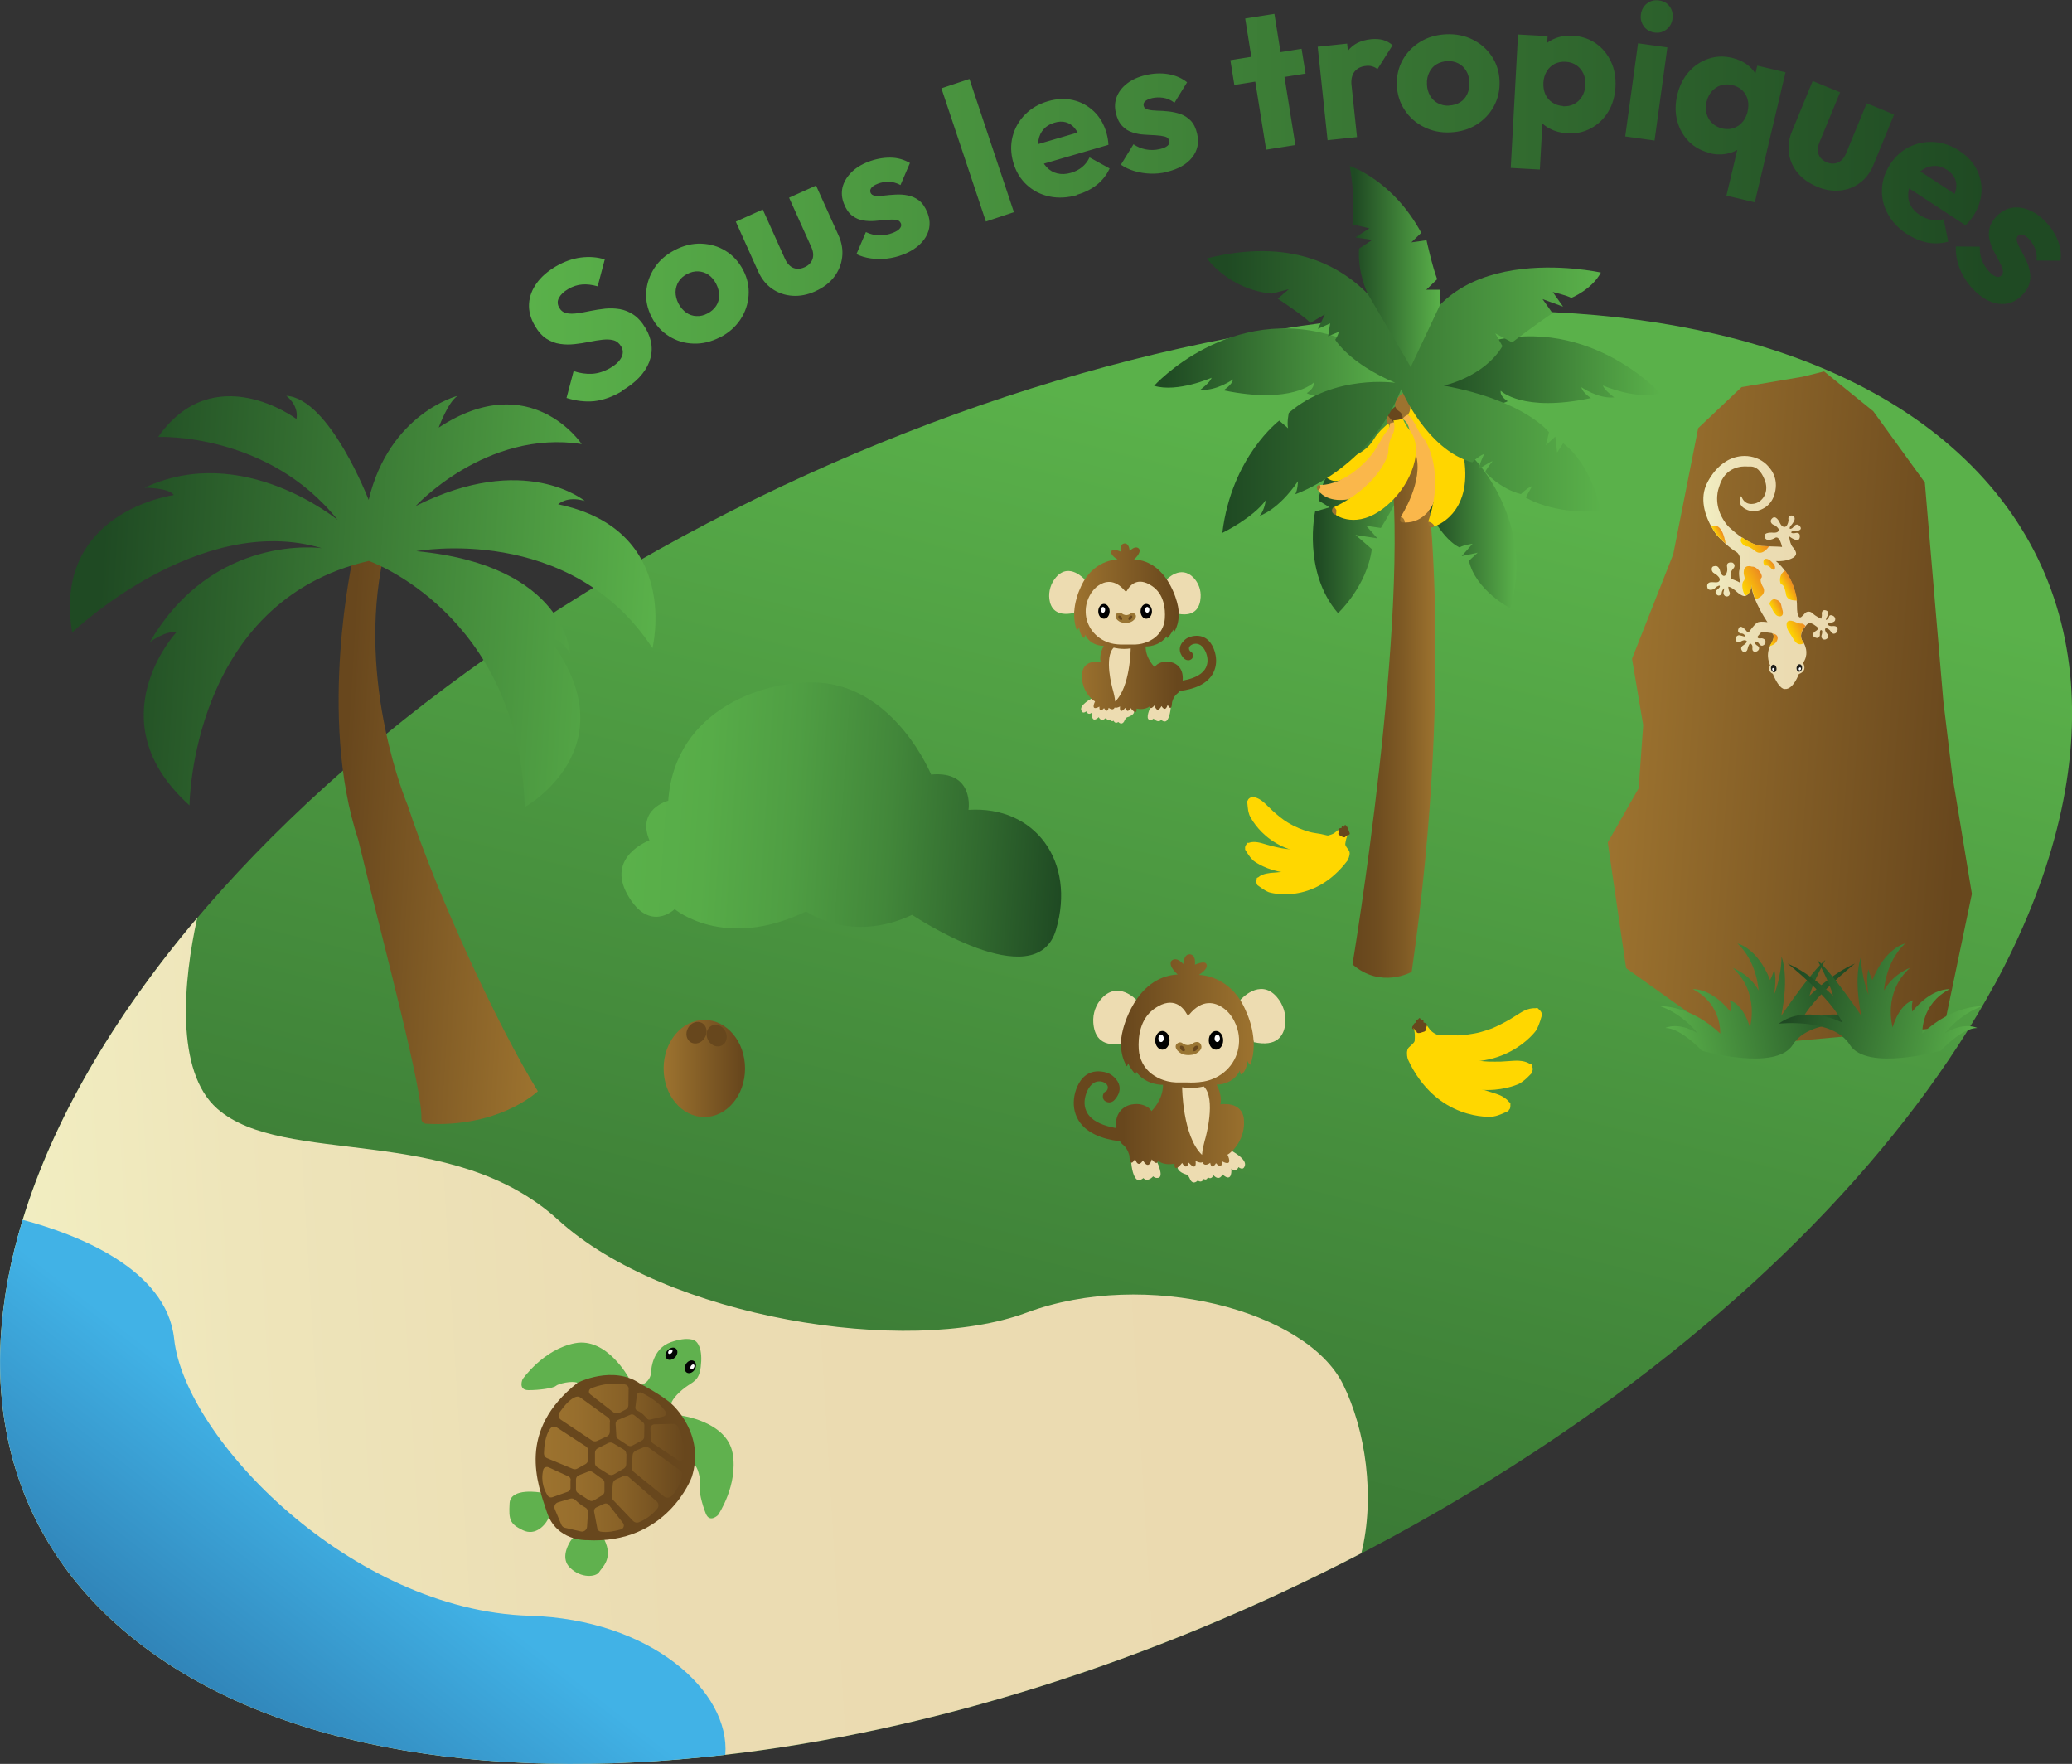 <?xml version="1.0" encoding="UTF-8"?>
<svg xmlns="http://www.w3.org/2000/svg" xmlns:xlink="http://www.w3.org/1999/xlink" viewBox="0 0 192.89 164.18">
  <rect x="0" y="0" width="192.89" height="164.18" fill="#333333" stroke="none"/>
  <defs>
    <style>
      .cls-1 {
        fill: url(#Dégradé_sans_nom_18-5);
      }

      .cls-1, .cls-2, .cls-3, .cls-4, .cls-5, .cls-6, .cls-7, .cls-8, .cls-9, .cls-10, .cls-11, .cls-12, .cls-13, .cls-14, .cls-15, .cls-16, .cls-17, .cls-18, .cls-19, .cls-20, .cls-21, .cls-22, .cls-23, .cls-24, .cls-25, .cls-26, .cls-27, .cls-28, .cls-29, .cls-30, .cls-31, .cls-32, .cls-33, .cls-34, .cls-35, .cls-36, .cls-37, .cls-38, .cls-39, .cls-40, .cls-41, .cls-42, .cls-43, .cls-44 {
        stroke-width: 0px;
      }

      .cls-2 {
        fill: url(#Dégradé_sans_nom_8-10);
      }

      .cls-3 {
        fill: url(#Dégradé_sans_nom_8-3);
      }

      .cls-4 {
        fill: #60b14e;
      }

      .cls-5 {
        fill: url(#Dégradé_sans_nom_8-5);
      }

      .cls-6 {
        fill: #010101;
      }

      .cls-7 {
        fill: url(#Dégradé_sans_nom_10-4);
      }

      .cls-8 {
        fill: gold;
      }

      .cls-9 {
        fill: url(#Dégradé_sans_nom_10-5);
      }

      .cls-10 {
        fill: url(#Dégradé_sans_nom_18-2);
      }

      .cls-11 {
        fill: url(#Dégradé_sans_nom_8);
      }

      .cls-12 {
        fill: url(#Dégradé_sans_nom_10-2);
      }

      .cls-13 {
        fill: url(#Dégradé_sans_nom_20);
      }

      .cls-14 {
        fill: url(#Dégradé_sans_nom_18-3);
      }

      .cls-15 {
        fill: none;
      }

      .cls-16 {
        fill: #fab74b;
      }

      .cls-17 {
        fill: url(#Dégradé_sans_nom_62);
      }

      .cls-45 {
        clip-path: url(#clippath-1);
      }

      .cls-18 {
        fill: url(#Dégradé_sans_nom_18-4);
      }

      .cls-19 {
        fill: url(#Dégradé_sans_nom_8-11);
      }

      .cls-20 {
        fill: #030404;
      }

      .cls-21 {
        fill: #fff;
      }

      .cls-22 {
        fill: url(#Dégradé_sans_nom_8-8);
      }

      .cls-23 {
        fill: url(#Dégradé_sans_nom_18-8);
      }

      .cls-24 {
        fill: url(#Dégradé_sans_nom_18);
      }

      .cls-25 {
        fill: url(#Dégradé_sans_nom_8-2);
      }

      .cls-26 {
        fill: url(#Dégradé_sans_nom_2);
      }

      .cls-27 {
        fill: url(#Dégradé_sans_nom_57);
      }

      .cls-46 {
        clip-path: url(#clippath);
      }

      .cls-28 {
        fill: url(#Dégradé_sans_nom_16);
      }

      .cls-29 {
        fill: url(#Dégradé_sans_nom_57-2);
      }

      .cls-30 {
        fill: #9d732f;
      }

      .cls-31 {
        fill: url(#Dégradé_sans_nom_10);
      }

      .cls-32 {
        fill: url(#Dégradé_sans_nom_10-3);
      }

      .cls-33 {
        fill: #eddcb1;
      }

      .cls-34 {
        fill: url(#Dégradé_sans_nom_18-7);
      }

      .cls-35 {
        fill: #1d1d1b;
      }

      .cls-36 {
        fill: url(#Dégradé_sans_nom_18-6);
      }

      .cls-37 {
        fill: url(#Dégradé_sans_nom_8-6);
      }

      .cls-38 {
        fill: url(#Dégradé_sans_nom_8-9);
      }

      .cls-39 {
        fill: #67471d;
      }

      .cls-40 {
        fill: #68471d;
      }

      .cls-41 {
        fill: #997533;
      }

      .cls-42 {
        fill: url(#Dégradé_sans_nom_8-4);
      }

      .cls-43 {
        fill: #ffd600;
      }

      .cls-44 {
        fill: url(#Dégradé_sans_nom_8-7);
      }
    </style>
    <linearGradient id="Dégradé_sans_nom_8" data-name="Dégradé sans nom 8" x1="110.8" y1="39.17" x2="64.01" y2="226.3" gradientUnits="userSpaceOnUse">
      <stop offset="0" stop-color="#5ab14a"/>
      <stop offset=".95" stop-color="#1f4a23"/>
    </linearGradient>
    <linearGradient id="Dégradé_sans_nom_8-2" data-name="Dégradé sans nom 8" x1="49.26" y1="18.68" x2="191.89" y2="18.68" xlink:href="#Dégradé_sans_nom_8"/>
    <linearGradient id="Dégradé_sans_nom_10" data-name="Dégradé sans nom 10" x1="150.58" y1="66.12" x2="184.73" y2="66.12" gradientTransform="translate(5.06 -11.61) rotate(4.03)" gradientUnits="userSpaceOnUse">
      <stop offset="0" stop-color="#9d732f"/>
      <stop offset=".95" stop-color="#68471d"/>
    </linearGradient>
    <linearGradient id="Dégradé_sans_nom_8-3" data-name="Dégradé sans nom 8" x1="161.06" y1="99.24" x2="179.6" y2="99.24" gradientTransform="translate(-22.94 30.1) rotate(-11.63)" xlink:href="#Dégradé_sans_nom_8"/>
    <linearGradient id="Dégradé_sans_nom_8-4" data-name="Dégradé sans nom 8" x1="169.97" y1="101.07" x2="188.51" y2="101.07" gradientTransform="translate(371.15 30.1) rotate(-168.37) scale(1 -1)" xlink:href="#Dégradé_sans_nom_8"/>
    <linearGradient id="Dégradé_sans_nom_10-2" data-name="Dégradé sans nom 10" x1="-121.31" y1="73.66" x2="-100.46" y2="73.66" gradientTransform="translate(-65.11 -2.17) rotate(-176.5) scale(1 -1)" xlink:href="#Dégradé_sans_nom_10"/>
    <linearGradient id="Dégradé_sans_nom_8-5" data-name="Dégradé sans nom 8" x1="-129.58" y1="52.15" x2="-75.05" y2="52.15" gradientTransform="translate(-65.11 -2.17) rotate(-176.5) scale(1 -1)" xlink:href="#Dégradé_sans_nom_8"/>
    <linearGradient id="Dégradé_sans_nom_10-3" data-name="Dégradé sans nom 10" x1="61.78" y1="99.45" x2="69.36" y2="99.45" gradientTransform="matrix(1,0,0,1,0,0)" xlink:href="#Dégradé_sans_nom_10"/>
    <clipPath id="clippath">
      <rect class="cls-15" x="115.91" y="74.13" width="9.74" height="9.1"/>
    </clipPath>
    <clipPath id="clippath-1">
      <rect class="cls-15" x="131.44" y="92.23" width="11.02" height="11.79" transform="translate(12.23 211.39) rotate(-77.86)"/>
    </clipPath>
    <linearGradient id="Dégradé_sans_nom_8-6" data-name="Dégradé sans nom 8" x1="-26.87" y1="73" x2="-17.12" y2="73" gradientTransform="translate(104.9 -26.3) rotate(179.85) scale(1 -1)" xlink:href="#Dégradé_sans_nom_8"/>
    <linearGradient id="Dégradé_sans_nom_2" data-name="Dégradé sans nom 2" x1="-28.51" y1="92.68" x2="-20.71" y2="92.68" gradientTransform="translate(104.9 -26.3) rotate(179.85) scale(1 -1)" gradientUnits="userSpaceOnUse">
      <stop offset="0" stop-color="#9d732f"/>
      <stop offset=".37" stop-color="#805b25"/>
      <stop offset=".71" stop-color="#6e4c1f"/>
      <stop offset=".95" stop-color="#68471d"/>
    </linearGradient>
    <linearGradient id="Dégradé_sans_nom_8-7" data-name="Dégradé sans nom 8" x1="-36.06" y1="76.03" x2="-27.66" y2="76.03" gradientTransform="translate(104.9 -26.3) rotate(179.85) scale(1 -1)" xlink:href="#Dégradé_sans_nom_8"/>
    <linearGradient id="Dégradé_sans_nom_8-8" data-name="Dégradé sans nom 8" x1="-24.82" y1="60.04" x2="-2.37" y2="60.04" gradientTransform="translate(104.9 -26.3) rotate(179.85) scale(1 -1)" xlink:href="#Dégradé_sans_nom_8"/>
    <linearGradient id="Dégradé_sans_nom_8-9" data-name="Dégradé sans nom 8" x1="-49.49" y1="60.83" x2="-27.04" y2="60.83" gradientTransform="translate(104.9 -26.3) rotate(179.85) scale(1 -1)" xlink:href="#Dégradé_sans_nom_8"/>
    <linearGradient id="Dégradé_sans_nom_8-10" data-name="Dégradé sans nom 8" x1="-44" y1="62.81" x2="-7.33" y2="62.81" gradientTransform="translate(104.9 -26.3) rotate(179.85) scale(1 -1)" xlink:href="#Dégradé_sans_nom_8"/>
    <linearGradient id="Dégradé_sans_nom_8-11" data-name="Dégradé sans nom 8" x1="-29.02" y1="51.16" x2="-20.65" y2="51.16" gradientTransform="translate(104.9 -26.3) rotate(179.85) scale(1 -1)" xlink:href="#Dégradé_sans_nom_8"/>
    <linearGradient id="Dégradé_sans_nom_10-4" data-name="Dégradé sans nom 10" x1="99.99" y1="58.43" x2="110.11" y2="58.43" gradientTransform="matrix(1,0,0,1,0,0)" xlink:href="#Dégradé_sans_nom_10"/>
    <linearGradient id="Dégradé_sans_nom_10-5" data-name="Dégradé sans nom 10" x1="-54.49" y1="98.77" x2="-41.67" y2="98.77" gradientTransform="translate(62.24) rotate(-180) scale(1 -1)" xlink:href="#Dégradé_sans_nom_10"/>
    <linearGradient id="Dégradé_sans_nom_57" data-name="Dégradé sans nom 57" x1="158.57" y1="53.28" x2="171.08" y2="53.28" gradientUnits="userSpaceOnUse">
      <stop offset="0" stop-color="#f2efc2"/>
      <stop offset=".18" stop-color="#eee5ba"/>
      <stop offset=".49" stop-color="#ebdcb2"/>
      <stop offset=".95" stop-color="#ebdab0"/>
    </linearGradient>
    <linearGradient id="Dégradé_sans_nom_18" data-name="Dégradé sans nom 18" x1="149.43" y1="-28.21" x2="151.06" y2="-28.21" gradientTransform="translate(287.35 -36.04) rotate(152.32)" gradientUnits="userSpaceOnUse">
      <stop offset="0" stop-color="#ec8a21"/>
      <stop offset="1" stop-color="gold"/>
    </linearGradient>
    <linearGradient id="Dégradé_sans_nom_18-2" data-name="Dégradé sans nom 18" x1="152.19" y1="-27.77" x2="153.24" y2="-27.77" xlink:href="#Dégradé_sans_nom_18"/>
    <linearGradient id="Dégradé_sans_nom_18-3" data-name="Dégradé sans nom 18" x1="148.65" y1="-24.15" x2="149.7" y2="-24.15" xlink:href="#Dégradé_sans_nom_18"/>
    <linearGradient id="Dégradé_sans_nom_18-4" data-name="Dégradé sans nom 18" x1="150.84" y1="-22.22" x2="153.1" y2="-22.22" xlink:href="#Dégradé_sans_nom_18"/>
    <linearGradient id="Dégradé_sans_nom_18-5" data-name="Dégradé sans nom 18" x1="152.22" y1="-16.85" x2="152.89" y2="-16.85" xlink:href="#Dégradé_sans_nom_18"/>
    <linearGradient id="Dégradé_sans_nom_18-6" data-name="Dégradé sans nom 18" x1="148.98" y1="-19.12" x2="151.1" y2="-19.12" xlink:href="#Dégradé_sans_nom_18"/>
    <linearGradient id="Dégradé_sans_nom_18-7" data-name="Dégradé sans nom 18" x1="150.5" y1="-25.37" x2="151.47" y2="-25.37" xlink:href="#Dégradé_sans_nom_18"/>
    <linearGradient id="Dégradé_sans_nom_18-8" data-name="Dégradé sans nom 18" x1="149.37" y1="-21.46" x2="150.19" y2="-21.46" xlink:href="#Dégradé_sans_nom_18"/>
    <linearGradient id="Dégradé_sans_nom_57-2" data-name="Dégradé sans nom 57" x1="-.05" y1="127.11" x2="126.16" y2="119.39" xlink:href="#Dégradé_sans_nom_57"/>
    <linearGradient id="Dégradé_sans_nom_20" data-name="Dégradé sans nom 20" x1="50.49" y1="135.7" x2="63.73" y2="135.7" gradientUnits="userSpaceOnUse">
      <stop offset="0" stop-color="#9d732f"/>
      <stop offset=".25" stop-color="#976e2d"/>
      <stop offset=".57" stop-color="#886127"/>
      <stop offset=".92" stop-color="#6e4c1f"/>
      <stop offset="1" stop-color="#68471d"/>
    </linearGradient>
    <linearGradient id="Dégradé_sans_nom_62" data-name="Dégradé sans nom 62" x1="59.89" y1="99.67" x2="100.87" y2="99.67" gradientTransform="translate(5.3 -29.02) rotate(3.87)" gradientUnits="userSpaceOnUse">
      <stop offset="0" stop-color="#5ab14a"/>
      <stop offset=".18" stop-color="#57ac48"/>
      <stop offset=".38" stop-color="#4f9e43"/>
      <stop offset=".6" stop-color="#42873a"/>
      <stop offset=".82" stop-color="#30682e"/>
      <stop offset="1" stop-color="#1f4a23"/>
    </linearGradient>
    <linearGradient id="Dégradé_sans_nom_16" data-name="Dégradé sans nom 16" x1="33.27" y1="140.43" x2="-1.9" y2="185.81" gradientUnits="userSpaceOnUse">
      <stop offset="0" stop-color="#41b2e6"/>
      <stop offset=".95" stop-color="#184276"/>
    </linearGradient>
  </defs>
  <g id="Calque_1" data-name="Calque 1">
    <path class="cls-11" d="m185.66,91.67c-8.09,14.86-22.64,30.19-42.7,43.39-46.67,30.69-105.31,38.35-130.99,17.1-25.68-21.25-8.66-63.38,37.97-94.1.08-.04.15-.12.23-.15,46.63-30.57,105.12-38.16,130.76-16.94,14.63,12.13,15.4,31.03,4.74,50.71Z"/>
    <path class="cls-25" d="m57.89,36.42c-.9.53-1.76.83-2.58.92-.82.08-1.68-.02-2.57-.3l.66-2.5c.59.2,1.16.28,1.72.25s1.12-.21,1.69-.54c.52-.3.86-.63,1.04-.98.18-.35.17-.7-.03-1.03-.18-.3-.41-.49-.71-.57-.3-.08-.64-.09-1.02-.05-.38.04-.8.11-1.24.2-.44.09-.89.16-1.35.21-.46.05-.91.05-1.36-.02-.45-.06-.87-.23-1.27-.48-.4-.26-.77-.67-1.09-1.23-.39-.67-.57-1.35-.53-2.03s.28-1.31.71-1.91,1.02-1.11,1.78-1.56c.77-.45,1.55-.73,2.34-.83s1.54-.04,2.22.18l-.66,2.5c-.53-.15-1.01-.21-1.45-.17-.43.03-.86.17-1.29.42s-.71.53-.87.83-.14.61.03.91c.16.28.39.45.68.51s.62.06,1,.01c.38-.05.79-.13,1.23-.22.44-.09.89-.16,1.35-.21.46-.05.92-.03,1.37.04.45.08.89.25,1.3.53.41.28.79.7,1.12,1.27.61,1.05.72,2.08.33,3.12-.4,1.03-1.25,1.93-2.57,2.7Zm9.12-5.02c-.8.41-1.62.61-2.44.58-.83-.02-1.59-.25-2.28-.68-.69-.43-1.24-1.02-1.63-1.79s-.56-1.55-.5-2.35c.06-.8.32-1.54.77-2.23s1.09-1.24,1.9-1.66c.81-.42,1.63-.62,2.45-.59s1.58.24,2.27.67c.69.42,1.23,1.02,1.63,1.78s.57,1.56.51,2.37-.31,1.56-.77,2.25-1.09,1.24-1.9,1.66Zm-1.15-2.22c.35-.18.62-.42.81-.71s.28-.62.28-.97c0-.36-.1-.72-.28-1.08-.19-.36-.42-.64-.71-.84-.29-.2-.6-.3-.95-.32-.34-.02-.69.06-1.04.24-.34.18-.61.41-.79.7s-.28.62-.29.97c0,.35.08.71.27,1.08.18.35.42.63.71.84s.62.32.96.33c.35.02.69-.06,1.03-.24Zm10.05-2.07c-.73.33-1.45.47-2.15.42-.7-.05-1.33-.27-1.88-.65-.56-.39-.99-.93-1.3-1.62l-2.08-4.63,2.51-1.13,2.07,4.6c.12.27.28.49.46.64.18.16.39.25.62.27.24.03.48-.02.75-.14.37-.17.61-.42.73-.75.11-.33.08-.71-.11-1.12l-2.07-4.6,2.51-1.13,2.08,4.61c.32.7.43,1.39.35,2.06-.08.67-.33,1.29-.75,1.84-.42.55-1,.99-1.73,1.32Zm8.14-3.41c-.48.19-.98.31-1.49.37-.51.06-1.01.05-1.5-.02-.49-.07-.93-.2-1.33-.4l.88-2.05c.38.19.79.29,1.22.3.43.02.87-.06,1.3-.23.3-.12.52-.25.64-.41.13-.15.16-.31.1-.46-.08-.2-.24-.32-.47-.34-.24-.03-.52-.03-.86,0s-.69.07-1.06.1-.75.02-1.12-.04c-.37-.06-.72-.21-1.03-.45-.32-.24-.57-.61-.76-1.1-.21-.52-.25-1.03-.14-1.52.12-.49.38-.94.78-1.36.4-.42.93-.76,1.59-1.02.69-.27,1.38-.4,2.06-.4.68,0,1.3.18,1.85.5l-.88,2.05c-.38-.2-.75-.3-1.11-.3-.37,0-.7.06-1,.18-.29.11-.49.24-.6.38-.11.14-.14.29-.08.45.07.17.21.26.44.29.23.03.51.02.84-.02.33-.04.69-.07,1.07-.09s.76,0,1.13.08c.38.07.72.23,1.04.47.31.24.57.62.78,1.14.31.79.26,1.54-.15,2.25-.41.7-1.13,1.26-2.14,1.66Zm7.73-3.08l-4.14-12.4,2.61-.87,4.14,12.4-2.61.87Zm8.52-2.47c-.91.26-1.77.31-2.59.14-.82-.17-1.52-.53-2.12-1.08-.6-.55-1.02-1.25-1.26-2.09-.24-.84-.26-1.65-.06-2.43.21-.78.59-1.46,1.16-2.03.57-.58,1.28-.99,2.13-1.24.83-.24,1.61-.27,2.35-.1.74.17,1.38.53,1.93,1.05.55.53.94,1.2,1.17,2.02.04.15.08.31.11.48.03.17.06.37.07.61l-7.24,2.11-.53-1.82,6.12-1.79-.92,1.09c-.15-.48-.34-.86-.57-1.14-.23-.28-.51-.46-.82-.55-.32-.09-.68-.08-1.07.04-.42.12-.75.32-1,.6s-.41.61-.48,1.01c-.07.39-.03.84.11,1.33.14.5.36.89.64,1.19.28.3.61.5,1,.59s.8.08,1.25-.05c.42-.12.77-.3,1.06-.54.29-.24.52-.54.69-.9l1.87,1.03c-.28.6-.67,1.11-1.19,1.52s-1.13.72-1.83.92Zm8.31-2.14c-.5.12-1.01.17-1.53.15s-1.01-.1-1.48-.24-.89-.34-1.25-.59l1.17-1.9c.35.24.74.4,1.16.48.42.08.87.07,1.32-.04.32-.07.55-.18.7-.31.15-.13.2-.28.16-.44-.05-.21-.19-.35-.42-.41s-.51-.1-.85-.12-.69-.03-1.07-.06c-.38-.02-.74-.09-1.1-.21-.36-.11-.68-.31-.95-.6-.28-.29-.47-.69-.59-1.2-.13-.55-.1-1.06.09-1.53.19-.47.51-.88.97-1.23s1.03-.61,1.72-.77c.72-.17,1.42-.2,2.09-.09.67.11,1.26.36,1.76.76l-1.17,1.9c-.34-.25-.69-.41-1.06-.46-.36-.05-.7-.04-1.02.03-.3.07-.52.17-.65.29s-.18.27-.14.43c.04.18.17.29.4.35.22.06.5.09.84.1.33,0,.69.03,1.07.07.38.04.75.12,1.11.24.36.13.68.33.96.62.28.29.48.7.6,1.24.19.83.03,1.56-.48,2.2s-1.3,1.08-2.36,1.33Zm6.3-8.1l-.37-2.31,6.63-1.06.37,2.31-6.63,1.06Zm2.96,6.02l-1.95-12.21,2.72-.43,1.95,12.21-2.72.43Zm5.72-.88l-.92-8.7,2.74-.29.92,8.7-2.74.29Zm2.23-5.07l-1.24-.77c.12-1.04.42-1.87.9-2.48.48-.62,1.19-.98,2.15-1.08.42-.04.79-.02,1.12.07s.63.26.89.49l-1.41,2.23c-.13-.12-.29-.2-.48-.26s-.39-.07-.62-.04c-.45.05-.8.23-1.04.54-.24.31-.33.74-.27,1.3Zm9.18,4.34c-.9.04-1.72-.13-2.46-.51-.74-.37-1.34-.9-1.78-1.58-.45-.68-.69-1.45-.72-2.31-.03-.86.15-1.64.54-2.34.39-.7.94-1.26,1.64-1.69s1.51-.66,2.42-.7,1.73.13,2.47.5c.74.37,1.33.89,1.77,1.56.45.67.69,1.44.72,2.3.03.86-.15,1.65-.54,2.36-.39.71-.94,1.28-1.64,1.71-.7.43-1.51.66-2.42.7Zm-.1-2.5c.4-.02.74-.12,1.03-.3s.51-.44.66-.76c.15-.32.22-.69.2-1.1-.02-.41-.11-.76-.29-1.06s-.42-.53-.72-.69c-.3-.16-.65-.24-1.04-.22-.38.02-.72.12-1.02.3s-.52.44-.67.76c-.16.32-.23.68-.21,1.09.01.4.11.75.29,1.06.18.31.42.55.73.71s.65.24,1.04.22Zm5.74,5.81l.68-12.42,2.75.15-.12,2.25-.57,2.1.3,2.14-.33,5.93-2.71-.15Zm5.23-3.23c-.59-.03-1.12-.18-1.6-.43-.48-.25-.86-.59-1.15-1.01-.29-.42-.44-.89-.46-1.4l.2-3.68c.08-.51.28-.97.62-1.37.33-.4.75-.71,1.26-.92s1.05-.3,1.64-.27c.83.05,1.55.28,2.17.71s1.09,1,1.42,1.7c.33.7.47,1.49.42,2.37-.05.87-.27,1.64-.68,2.31-.4.66-.94,1.17-1.6,1.53-.66.36-1.41.52-2.23.47Zm-.37-2.51c.4.02.75-.05,1.05-.21.3-.16.55-.4.73-.7.18-.3.29-.65.31-1.05.02-.41-.04-.77-.19-1.09-.15-.32-.37-.58-.65-.77s-.62-.3-1-.32c-.38-.02-.73.05-1.03.2-.3.16-.55.39-.73.69s-.29.66-.31,1.06c-.02.4.04.75.18,1.07.14.32.36.58.65.77.29.2.62.3.99.33Zm5.8,2.81l1.19-8.67,2.73.38-1.19,8.67-2.73-.38Zm2.73-9.67c-.43-.06-.76-.25-1-.58-.24-.33-.33-.7-.27-1.12.06-.43.25-.77.57-1.01.32-.25.69-.34,1.12-.28.43.06.76.25.99.57.23.32.32.7.26,1.13-.06.42-.24.75-.56,1-.31.25-.68.35-1.11.29Zm5.15,11.21c-.78-.19-1.43-.54-1.96-1.07-.52-.53-.88-1.17-1.08-1.92-.2-.75-.2-1.55,0-2.4.2-.85.56-1.57,1.07-2.15.51-.58,1.12-.99,1.83-1.23.7-.24,1.45-.27,2.23-.08.57.14,1.06.37,1.47.7.41.33.71.73.91,1.19.2.46.26.95.17,1.46l-.87,3.68c-.15.49-.42.9-.8,1.23s-.83.54-1.35.65c-.52.11-1.07.1-1.64-.04Zm1.12-2.29c.57.14,1.08.05,1.52-.24.44-.3.73-.74.87-1.32.09-.4.1-.77.01-1.11s-.25-.63-.5-.87c-.25-.24-.56-.4-.93-.49-.37-.09-.72-.08-1.05.02-.33.1-.61.28-.85.55s-.41.59-.5.99c-.09.39-.09.75,0,1.09s.26.64.51.88c.25.24.56.41.92.5Zm.42,6.26l1.37-5.78.89-1.97.09-2.16.52-2.19,2.63.62-2.86,12.1-2.63-.62Zm8.43-.84c-.74-.31-1.34-.73-1.79-1.27-.45-.54-.72-1.15-.82-1.82-.1-.67,0-1.36.28-2.05l1.93-4.69,2.55,1.05-1.92,4.66c-.11.28-.17.54-.15.77.01.24.09.45.23.64.14.19.35.34.61.45.38.15.73.16,1.05.01s.57-.43.74-.85l1.92-4.66,2.55,1.05-1.92,4.68c-.29.71-.71,1.27-1.25,1.67-.54.41-1.16.65-1.85.72s-1.41-.04-2.15-.35Zm8.39,4.43c-.79-.52-1.39-1.15-1.79-1.88s-.59-1.5-.55-2.32c.03-.81.29-1.58.77-2.32.48-.73,1.08-1.27,1.81-1.62.72-.35,1.49-.49,2.3-.44.81.06,1.58.33,2.33.82.72.48,1.26,1.05,1.6,1.72.35.67.5,1.39.45,2.15-.05.76-.3,1.49-.77,2.21-.09.13-.18.26-.29.4-.11.14-.25.29-.42.45l-6.31-4.13,1.04-1.58,5.33,3.49h-1.43c.27-.42.43-.81.49-1.17.06-.35.02-.68-.12-.98-.14-.3-.38-.56-.72-.79-.36-.24-.73-.36-1.1-.37-.38,0-.73.09-1.08.29-.34.21-.66.52-.94.95-.28.43-.45.85-.49,1.26s.02.79.2,1.14.46.66.85.92c.36.24.73.39,1.1.46.37.07.75.05,1.14-.06l.43,2.09c-.64.18-1.28.21-1.93.09-.65-.13-1.28-.39-1.89-.79Zm6.16,5.14c-.36-.37-.66-.78-.92-1.23-.25-.45-.44-.91-.56-1.39-.12-.48-.17-.94-.14-1.38l2.23.02c-.02.42.04.84.19,1.24.15.41.39.78.71,1.11.22.23.43.38.62.44.19.06.34.03.47-.09.16-.15.2-.34.14-.57-.06-.23-.18-.49-.34-.79-.16-.3-.33-.61-.5-.94-.17-.33-.3-.68-.39-1.05-.09-.37-.08-.74.02-1.13.1-.38.35-.76.72-1.13.41-.39.86-.63,1.35-.71.5-.08,1.02-.02,1.56.2.54.21,1.06.57,1.55,1.08.52.53.9,1.12,1.16,1.75.25.63.34,1.27.25,1.9l-2.23-.02c.04-.42,0-.8-.15-1.14-.14-.34-.33-.62-.55-.86-.22-.22-.41-.36-.58-.41-.17-.05-.32-.02-.44.1-.13.12-.16.3-.1.52.06.22.18.48.34.77s.33.61.49.95c.16.34.29.7.36,1.08.08.38.07.75-.04,1.14-.1.38-.35.77-.75,1.15-.61.59-1.32.83-2.13.72-.81-.11-1.59-.56-2.35-1.34Z"/>
  </g>
  <g id="Calque_2" data-name="Calque 2">
    <polygon class="cls-31" points="151.38 90.11 149.67 78.41 152.55 73.37 152.97 67.49 151.93 61.31 155.77 51.58 158.09 39.85 162.13 36.03 167.84 35.06 169.81 34.57 174.39 38.28 179.19 44.91 180.91 65.24 181.73 72.06 183.57 83.2 180.97 95.63 161.6 97.39 151.38 90.11"/>
    <path class="cls-3" d="m158.41,97.77s-1.93-2.09-3.38-2.09c0,0,1.22-.63,3.03.51,0,0-1.36-1.8-3.49-2.53,0,0,2.7-.16,5.57,2.53,0,0,.17-2.74-2.54-4.12,0,0,1.65-.17,3.48,2.08,0,0,.11-.6-.06-1.04,0,0,1.2.23,1.89,2.51,0,0,.95-3.22-1.61-5.53,0,0,1.57.55,2.41,2.1,0,0-.11-2.63-1.96-4.37,0,0,1.83.37,3.04,3.4,0,0,.37-.75.36-1.02,0,0,.29.75,0,2.4,0,0,.69-1.68.7-3.55,0,0,.75,1.72-.03,5.5,0,0,2.67-3.96,4.11-5.21,0,0-1.17,2.09-1.47,3.34,0,0,2-2.04,4.22-2.99,0,0-4,3.13-5.09,5.49,0,0,3.4-1.76,5.92.1,0,0-5.04-.56-6.61,1.96-1.57,2.52-8.49.55-8.49.55"/>
    <path class="cls-42" d="m180.69,97.77s1.93-2.09,3.38-2.09c0,0-1.22-.63-3.03.51,0,0,1.36-1.8,3.49-2.53,0,0-2.7-.16-5.57,2.53,0,0-.17-2.74,2.54-4.12,0,0-1.65-.17-3.48,2.08,0,0-.11-.6.06-1.04,0,0-1.2.23-1.89,2.51,0,0-.95-3.22,1.61-5.53,0,0-1.57.55-2.41,2.1,0,0,.11-2.63,1.96-4.37,0,0-1.83.37-3.04,3.4,0,0-.37-.75-.36-1.02,0,0-.29.75,0,2.4,0,0-.69-1.68-.7-3.55,0,0-.75,1.72.03,5.5,0,0-2.67-3.96-4.11-5.21,0,0,1.17,2.09,1.47,3.34,0,0-2-2.04-4.22-2.99,0,0,4,3.13,5.09,5.49,0,0-3.4-1.76-5.92.1,0,0,5.04-.56,6.61,1.96,1.57,2.52,8.49.55,8.49.55"/>
    <g>
      <path class="cls-12" d="m32.88,51.85c.29-1.64,2.81,0,2.81,0-2.57,11.73,2.26,23.1,2.26,23.1,2.87,8.7,8.49,20.72,12.12,26.62-.3.28-3.82,3.4-10.43,3.02-.23-.02-.41-.22-.41-.45.1-2.76-3.12-14.6-5.88-25.98-3.81-11.5-.48-26.3-.48-26.3"/>
      <path class="cls-5" d="m34.34,52.21s13.97,4.9,14.51,22.91c0,0,9.99-5.54,2.2-15.8,0,0,1.23.08,2.01,1.51,0,0-.32-8.21-14.3-9.53,0,0,14.33-2.66,21.98,9.03,0,0,2.73-11-8.78-13.39,0,0,.82-.82,2.48-.31,0,0-5.57-4.64-15.74.47,0,0,6.54-7.13,15.45-5.77,0,0-4.75-7.15-13.31-1.53,0,0,.87-2.41,1.77-2.96,0,0-6.36,1.61-8.29,9.69,0,0-3.63-9.44-7.67-9.69,0,0,1.18.84.95,2.16,0,0-7.66-5.74-12.88,1.67,0,0,10.19-.45,16.72,7.73,0,0-8.85-7.3-17.99-3,0,0,2.26-.02,2.73.68,0,0-11.34,1.51-9.46,12.79,0,0,11.78-11.27,23.22-7.85,0,0-10.08-1.44-15.99,8.75,0,0,1.45-1.09,2.47-.92,0,0-7.59,8.19,1.22,16.11,0,0,.13-18.94,16.69-22.75"/>
    </g>
    <g>
      <path class="cls-32" d="m65.57,103.97c2.09,0,3.79-2.02,3.79-4.52s-1.7-4.52-3.79-4.52-3.79,2.02-3.79,4.52,1.7,4.52,3.79,4.52"/>
      <path class="cls-39" d="m64.32,97.02c.43.25,1.02.05,1.3-.45.29-.5.17-1.1-.26-1.35-.43-.25-1.02-.05-1.3.45-.29.5-.17,1.1.26,1.35"/>
      <path class="cls-39" d="m67.22,97.3c.44-.24.57-.84.29-1.35-.28-.5-.86-.71-1.29-.47-.44.24-.57.84-.29,1.35.28.5.86.71,1.29.47"/>
    </g>
    <g class="cls-46">
      <path class="cls-8" d="m124.76,79.77s.03-.02.16-.22c.13-.19.12-.33.07-.52-.04-.12-.07-.25-.09-.38-.02-.1,0-.19.07-.27,0,0,.3-.58.61-.7l-.59-.36-.33.06s-.13.39-.22.55c-.09.16-.22.28-.36.4-.03.03-.06.05-.11.06-.39.1-.77.21-1.15.35-.33.12-.67.18-1.01.23-.33.05-.67.09-1.01.09-.2,0-.41,0-.61-.01-.29-.01-.58-.05-.87-.1-.29-.06-.59-.12-.87-.19-.33-.08-.66-.19-.99-.28-.26-.07-.51-.12-.78-.11-.15,0-.29.03-.43.08-.02,0-.04,0-.06,0-.06-.01-.1.01-.12.07,0,.03-.02.05-.04.07-.06.08-.1.16-.12.26,0,.02,0,.04,0,.05.02.04,0,.07,0,.1,0,.04,0,.08.03.12.08.12.15.24.23.36.14.21.28.4.46.57.02.02.05.04.07.07,0,0,3.37,2.66,7.86-.16l.18-.19Z"/>
      <path class="cls-39" d="m125.28,77.8s-.06-.04-.08-.02c-.02.02-.03.08-.1.07-.06,0-.13,0-.36-.3,0,0-.13-.12-.09-.22.03-.1.16-.19.26-.25.1-.06.17-.07.21-.16.04-.09.11-.21.18-.08.07.12.03.15.13.19,0,0,.03,0,.03.08,0,.08,0,.08.03.1s.11.09.11.25c0,0,0,0,.01.04.02.03.07.17-.03.2s-.14,0-.18.05c-.05.05-.08.05-.13.03"/>
      <path class="cls-8" d="m123.57,79.34s.04,0,.24-.12c.2-.11.27-.24.31-.42.03-.13.06-.25.1-.38.03-.09.09-.17.19-.21,0,0,.53-.37.87-.33l-.35-.59-.31-.1s-.3.29-.45.38c-.16.09-.33.14-.5.19-.04.01-.08.01-.12,0-.39-.1-.78-.18-1.18-.23-.34-.05-.67-.15-1-.27-.32-.11-.63-.24-.93-.39-.18-.09-.36-.2-.54-.3-.25-.15-.49-.32-.72-.5-.23-.19-.46-.38-.68-.58-.25-.23-.49-.47-.74-.71-.19-.18-.4-.34-.64-.46-.13-.07-.27-.11-.42-.13-.02,0-.04-.01-.05-.02-.05-.04-.09-.04-.14,0-.02.02-.05.04-.07.05-.09.04-.17.1-.23.17-.01.01-.02.03-.02.04,0,.04-.03.06-.05.09-.03.04-.03.08-.03.12.01.14.02.28.04.43.02.25.06.49.14.72,0,.03.02.06.03.09,0,0,1.72,3.93,7.02,3.55l.25-.08Z"/>
      <path class="cls-39" d="m124.96,77.84s-.04-.06-.06-.05c-.03.01-.07.05-.12.02-.05-.03-.12-.06-.18-.43,0,0-.06-.16.02-.23.08-.07.23-.09.35-.09.12,0,.18.02.26-.05.08-.06.19-.13.2,0,0,.14-.05.15.03.23,0,0,.03.02-.02.09-.04.06-.03.07-.02.11.02.04.06.13-.02.27,0,0-.01,0,0,.04,0,.04-.01.18-.12.16-.11-.02-.12-.07-.19-.05-.06.02-.09.01-.13-.03"/>
      <path class="cls-8" d="m125.56,79.84s.02-.04.07-.26c.05-.22,0-.36-.12-.51-.08-.1-.15-.21-.22-.32-.05-.08-.07-.18-.04-.28,0,0,.07-.64.32-.87l-.68-.13-.28.17s.02.41-.01.59c-.03.18-.11.34-.19.51-.02.04-.04.07-.08.09-.33.23-.65.48-.95.74-.26.23-.56.41-.86.58-.29.16-.59.32-.91.45-.19.07-.38.14-.58.21-.28.09-.56.16-.85.22-.29.05-.59.1-.89.13-.34.04-.68.06-1.02.09-.26.03-.52.08-.77.18-.14.06-.26.13-.37.23-.01.01-.03.02-.05.02-.06.01-.09.05-.09.11,0,.03,0,.06-.01.08-.03.09-.04.19-.02.29,0,.02,0,.04.02.05.03.03.03.06.04.1.01.04.03.08.07.1.11.08.23.17.35.25.2.14.41.27.64.37.03.01.06.02.09.03,0,0,4.09,1.27,7.28-2.97l.1-.24Z"/>
      <path class="cls-39" d="m125.34,77.81s-.07-.01-.08.01c0,.03,0,.09-.06.1-.06.02-.12.05-.44-.15,0,0-.16-.06-.17-.17,0-.1.08-.23.16-.32.07-.09.13-.13.14-.23s.03-.23.14-.14c.11.09.08.13.19.13,0,0,.03,0,.06.07.02.07.03.07.07.09.04.01.14.04.19.19,0,0,0,.01.03.03.03.02.13.13.04.2-.09.07-.13.05-.16.11-.03.06-.05.08-.11.07"/>
    </g>
    <g class="cls-45">
      <path class="cls-8" d="m131.97,98.41s-.03-.04-.13-.29c-.1-.26-.06-.43.05-.63.07-.14.14-.28.2-.43.04-.11.05-.22,0-.34,0,0-.2-.76-.54-.99l.79-.28.37.15s.05.5.12.71c.07.21.19.39.32.57.03.04.06.07.11.09.44.21.86.45,1.28.71.36.22.74.38,1.14.53.38.14.77.27,1.17.36.24.05.49.1.73.14.35.06.7.09,1.05.1.36,0,.72.01,1.08,0,.41-.02.82-.06,1.24-.08.32-.02.64,0,.95.07.17.04.34.11.49.2.02.01.04.02.07.02.08,0,.12.04.13.11,0,.03.01.07.03.1.05.11.08.22.08.34,0,.02,0,.04-.01.06-.03.04-.03.08-.03.12,0,.05-.03.1-.06.13-.12.12-.24.25-.37.37-.21.21-.44.4-.7.56-.03.02-.06.04-.1.06,0,0-4.66,2.29-9.26-2.19l-.16-.27Z"/>
      <path class="cls-39" d="m131.86,95.94s.08-.03.1,0c.01.03.02.1.1.11.08,0,.16.04.5-.26,0,0,.18-.11.17-.23-.02-.12-.14-.26-.25-.36-.11-.1-.18-.13-.21-.25-.03-.12-.08-.27-.19-.15-.12.13-.07.17-.21.19,0,0-.04,0-.05.09-.01.09-.02.09-.07.12s-.16.07-.19.27c0,0,0,.01-.03.05-.04.04-.13.18-.01.25s.16.04.21.1c.04.07.08.08.14.07"/>
      <path class="cls-8" d="m133.49,98.2s-.05-.02-.26-.2c-.21-.18-.25-.35-.26-.58,0-.16,0-.31-.02-.47-.01-.12-.06-.22-.17-.29,0,0-.54-.57-.94-.62l.56-.61.4-.04s.28.42.44.57c.16.15.35.26.55.35.05.02.09.03.14.03.49-.02.97,0,1.46.02.42.03.84,0,1.25-.07.4-.06.81-.12,1.2-.23.24-.07.48-.14.71-.22.34-.11.66-.25.98-.41.32-.16.64-.33.96-.51.36-.21.7-.44,1.05-.65.27-.17.56-.31.87-.38.17-.04.35-.06.53-.05.02,0,.05,0,.07-.01.07-.03.12-.02.17.04.02.03.04.05.07.07.09.07.17.16.23.26,0,.02.02.04.02.06,0,.05.02.08.03.12.02.05.02.1,0,.15-.05.17-.1.33-.15.5-.09.28-.2.56-.35.82-.02.03-.04.06-.06.1,0,0-3.04,4.21-9.21,2.41l-.27-.16Z"/>
      <path class="cls-39" d="m132.23,96.08s.06-.07.09-.05c.03.02.06.08.14.05.07-.03.16-.04.32-.47,0,0,.11-.18.04-.28-.07-.1-.25-.16-.39-.2-.14-.04-.22-.03-.3-.12-.08-.1-.2-.2-.24-.04-.04.17.02.19-.09.27,0,0-.04.02,0,.11.03.09.02.09,0,.13-.03.04-.1.14-.05.33,0,0,.01,0,0,.05-.02.05-.03.22.1.23.13,0,.16-.05.23,0,.07.04.11.04.16,0"/>
      <path class="cls-8" d="m131,98.29s-.02-.05-.02-.32c0-.28.09-.42.27-.57.12-.1.23-.21.34-.33.08-.09.13-.19.11-.32,0,0,.08-.78-.15-1.12l.83.02.29.27s-.13.48-.14.7c0,.22.04.43.09.65.01.05.04.09.07.13.33.36.64.73.94,1.12.25.33.56.63.87.9.31.27.62.53.96.76.21.14.42.27.63.39.3.18.62.34.95.47.33.14.67.27,1.01.38.39.13.79.24,1.18.37.31.1.6.22.86.41.15.1.28.22.39.36.01.02.03.03.05.04.07.03.09.08.08.15,0,.03-.01.07,0,.1,0,.12,0,.23-.05.34,0,.02-.02.04-.03.05-.04.02-.05.07-.07.1-.02.05-.06.08-.11.1-.16.07-.31.14-.47.21-.28.12-.55.22-.85.27-.04,0-.07.01-.12.02,0,0-5.17.47-7.86-5.37l-.06-.31Z"/>
      <path class="cls-39" d="m131.78,95.94s.09,0,.09.03c0,.03-.02.1.05.14.07.04.13.1.56-.06,0,0,.21-.03.24-.16.03-.12-.04-.3-.1-.42-.06-.13-.13-.18-.11-.31s.03-.28-.13-.21c-.15.08-.13.14-.26.11,0,0-.04-.01-.08.07-.04.08-.06.08-.1.08-.05,0-.17.01-.28.18,0,0,0,.01-.04.03-.05.02-.18.12-.1.23.08.11.14.09.16.17.02.08.04.11.11.12"/>
    </g>
    <g>
      <path class="cls-37" d="m123.36,44.6s-.63,1.29-.58,2.01l1,.61-1.35.39s-1.21,5.59,2.13,9.46c0,0,2.67-2.46,3.15-5.96l-1.52-1.32,2.04.32-1.04-1.17,1.36.2s2.61-4.05,3.26-7.31c.65-3.26-1.38-5.62-1.38-5.62l-7.08,8.39Z"/>
      <path class="cls-26" d="m125.91,89.75s5.42-32.45,3.52-47.15c0,0,1.68-2.14,3.14,0,0,0,3.04,18.89-1.15,47.86,0,0-2.88,1.61-5.51-.7"/>
      <path class="cls-30" d="m124.37,47.93s-.4-.1-.37-.41c.03-.3.21-.34.21-.34,0,0,.48.02.15.75"/>
      <path class="cls-30" d="m130.77,48.63s-.38.03-.41-.13c-.03-.16.04-.39.04-.39,0,0,.46.09.37.52"/>
      <path class="cls-30" d="m133.54,48.99s-.29.21-.44,0c-.16-.21-.14-.44-.14-.44,0,0,.4-.13.58.44"/>
      <path class="cls-30" d="m122.87,45.13s-.29.02-.29.22c0,.2.14.31.14.31,0,0,.43-.13.15-.53"/>
      <path class="cls-44" d="m137.32,42.79s5.6,5.8,3.29,13.83c0,0-3.25-1.68-3.86-4.43l.82-.75-1.49.32,1.01-1.15s-.9.13-1.21.34c0,0-1.42-.52-2.85-3.41-1.42-2.89,3.06-4.86,3.06-4.86l1.24.11Z"/>
      <path class="cls-22" d="m107.43,35.92s7.05-7.83,17.03-4.55l5.43,4.27-7.43,1.19s-.51-.06-.81-.24c0,0,.75-.43.64-.98,0,0-1.99,2.05-8.39.72,0,0,.81-.5.89-1.02,0,0-1.53,1.1-3.05.97,0,0,.94-.69,1.05-1.12,0,0-3.16,1.4-5.35.75"/>
      <path class="cls-38" d="m154.56,36.6s-7.09-7.8-17.05-4.47l-5.4,4.3,7.44,1.15s.51-.06.81-.24c0,0-.76-.43-.65-.97,0,0,2,2.04,8.4.68,0,0-.81-.5-.89-1.01,0,0,1.54,1.09,3.06.95,0,0-.95-.69-1.06-1.11,0,0,3.17,1.38,5.35.72"/>
      <path class="cls-30" d="m129.2,39.45s-.12-.28-.02-.79l.52.47.06.19-.39.28-.17-.15Z"/>
      <path class="cls-40" d="m129.78,39.32s-.28-.22-.59-.66c-.14-.2.72-.83.72-.83,0,0,.9.51.68,1.12-.22.61-.8.37-.8.37"/>
      <path class="cls-30" d="m130.64,36.57s-.67.4-.76.95c-.07.41.2.65.34.74.08.05.15.12.21.19.08.12.17.29.14.49l.03.08s.89-.13.7-1.2-.66-1.26-.66-1.26"/>
      <path class="cls-43" d="m129.37,39.6l-.17-.15s-.86.67-1.31,1.44c-.44.77-1.34,1.38-1.94,1.57l-2.46,1.98s.46.43,1.07.32c0,0,4.14-.96,4.8-5.17"/>
      <path class="cls-16" d="m133.4,46.93s-.76,1.75-2.63,1.7c0,0,.02-.41-.37-.52,0,0,2.2-3.35,1.39-5.86l-.56-2.2s-.17-.84-.63-1.02c0,0-.07-.16.44-.43,0,0,4.3,2.9,2.35,8.34"/>
      <path class="cls-16" d="m125.51,46.47s-1.83.42-2.79-.81l.18-.21s.05-.1.03-.15l-.05-.17s1.97.21,4.36-2.29c.48-.5.87-1.06,1.2-1.67.2-.37.44-.78.62-.98.35-.39.35-.8.35-.8l.36-.08.69,1.22s-1.21,5.08-4.94,5.93"/>
      <path class="cls-43" d="m131.05,38.59s.55.53.82,1.14c.27.61.8,1.26.8,1.26,0,0,1.9,2.91.29,7.56,0,0,.41.05.58.44,0,0,3.57-1.07,2.75-6.33l-4.99-4.84s0,.6-.26.77"/>
      <path class="cls-43" d="m124.37,47.93s1.91,1.43,4.6-.76c1.09-.89,1.94-2.03,2.45-3.34.45-1.17.7-2.68-.24-3.86,0,0-.29-.28-.6-1.02,0,0-.15.13-.87.19,0,0,.27.66-.06,1.28s-.4,1.15-.41,1.66c0,.51-1.14,3.25-5.02,5.12l.14.19c.04.05.06.11.05.18l-.04.38Z"/>
      <path class="cls-2" d="m130.44,36.22s2.32,5.62,6.62,6.82c0,0,.48-.53,1.12-.8,0,0-.45.89-.5,1.41,0,0,.98-.64,1.27-.73,0,0-.59.75-.69,1.01,0,0,1.37,1.57,3.33,2.06,0,0,.52-.54,1.04-.75l-.59,1.07s2.53,1.61,6.96,1.25c0,0-.69-4.16-3.48-6.3l-.56.86-.17-1.49-.87.81.28-1.21s-2.23-2.94-9.8-4.34c0,0,3.73-.77,5.47-3.67l-.67-1.19,1.57.84s2.06-1.59,3.76-2.72l-.93-1.31,1.91.7-.96-1.36s1.37.33,1.73.55c0,0,1.92-.78,2.75-2.36,0,0-15.73-3.53-17.71,8.79,0,0-3.55-13.98-18.97-10.11,0,0,2.07,2.91,6.05,3.28l1.58-.41-1.03.88s2.37,1.55,3.04,2.25l1.35-.79-.65,1.35,1.14-.51-.19,1.2,1.01-.42s-.16.51-.35.74c0,0,1.31,2.21,5.59,4.01,0,0-5.69-.84-9.91,2.8,0,0-.19.88-.07,1.43l-.82-.71s-4.43,3.34-5.3,10.45c0,0,2.87-1.39,4.05-3.05,0,0-.11.92-.57,1.46,0,0,1.73-.52,3.56-3.22,0,0-.02.83-.25,1.21,0,0,6.88-2.31,9.87-9.78"/>
      <path class="cls-19" d="m125.65,15.45s3.98,1.26,6.66,6.22l-.93.89,1.42-.2s.52,2.38.99,3.63l-1.02.98h1.29s0,1.4,0,1.4l-2.73,5.79-4.02-6.84s-.95-1.96-.79-4.18l1.22-.81-1.58-.23,1.32-.85-1.58-.37s.32-2.18-.25-5.44"/>
    </g>
    <g>
      <path class="cls-33" d="m100.99,53.95s-1.43-1.65-2.67-.23c-.49.56-.72,1.31-.63,2.04.1.79.58,1.66,2.3,1.29l1-3.09Z"/>
      <path class="cls-40" d="m104.21,64.44c.9-.17,2.44-.3,3.84-.09,0,0,4.42.44,5.09-2.24.15-.6.06-1.24-.18-1.8-.27-.62-.83-1.31-1.96-1.09-.39.08-.67.25-.92.56-.27.33-.43.87.11,1.48.14.15.35.23.55.18.13-.04.24-.11.29-.24.08-.21,0-.4-.09-.49-.08-.07-.17-.05-.24-.26-.07-.22.12-.43.42-.51.18-.05.42-.03.63.1.36.23.63.82.66,1.32.03.46-.11,1.08-.89,1.52-1.2.68-3.08.59-3.86.52-.53-.05-1.05-.06-1.58-.03-1.16.07-2.44,1.19-1.87,1.08"/>
      <path class="cls-33" d="m108.63,53.92s1.29-1.38,2.48-.15c.47.49.71,1.16.66,1.84-.05.82-.44,1.82-2.08,1.52l-1.07-3.21Z"/>
      <path class="cls-33" d="m103.17,60.43s1.26-1.16,2.32.06c1.11,1.13-1.68,5-1.68,5,0,0-1.4-4.08-.64-5.05"/>
      <path class="cls-33" d="m101.6,65.03s-1.06.56-.95,1.04c.11.47.47.14.47.14,0,0,.18.43.53.11,0,0-.11,1.12.64.43,0,0,.22.54.67.05,0,0,.12.37.41.16,0,0,.08.27.3.12,0,0,.12.34.44.12,0,0,.31.35.54-.05,0,0,.13-.35.29-.39.16-.04.63-.22.64-.52.02-.29-.52-.65-.76-.65s-3.24-.55-3.24-.55"/>
      <path class="cls-33" d="m107.08,65.87s-.47,1-.09,1.12c0,0,.22.08.4-.11,0,0,.4.47.71.12,0,0,.38.37.6-.04,0,0,.22-.28.29-1.1,0,0-.12-.52-.89-.46-.77.06-1.02.46-1.02.46"/>
      <path class="cls-7" d="m102.74,60.16s-.45.73-.28,1.44c0,0-1.61-.28-1.73,1.11-.12,1.39.8,2.36,1.21,2.58,0,0-.49.97.41.48,0,0-.06.7.43.14,0,0,.31.56.43-.03,0,0,.47.39.59-.13.12-.53-.24-1.68-.24-1.68,0,0-.81-2.89.12-3.79,0,0,.73.21,1.58.07,0,0-.02,3.59-1.46,4.96,0,0-.43.88.47.45,0,0-.13.84.5.12,0,0,.14.63.48.02,0,0,.61.82.56.05,0,0,.66.2,1.22-.2,0,0,.02.42.45-.1,0,0,.2.86.65.07,0,0,.35.65.57-.12,0,0,.37.78.41-.22,0,0,.1-.52.47-.81.38-.22.8-1.56.3-2.34-.5-.78-1.47-.64-1.47-.64,0,0-.68.07-.91.51,0,0-.86-.8-.85-1.93,0,0,1.24.06,1.96-.95,0,0,0,.07.07.18,0,0,.43-.48.53-.81,0,0,.04.16.1.23,0,0,.72-1.04.29-2.66,0,0-.86-3.92-4.03-4.09,0,0,.69-.58.48-.97-.04-.08-.36-.38-.89.2,0,0-.01-.72-.46-.72-.38.03-.42.42-.38.76,0,0-.65-.3-.82-.09-.16.21.02.5.53.83,0,0-2.39-.03-3.5,2.75,0,0-.98,1.99-.28,3.85,0,0,.21-.17.21-.31,0,0,.04.8.48,1.01,0,0,.08-.17.08-.3,0,0,.38.99,1.71,1.04"/>
      <path class="cls-33" d="m104.73,55c.05.06.15.05.18-.02.22-.41.94-1.4,2.36-.42,1.1.75,1.23,2.1,1.17,3-.04.72-.4,1.4-.99,1.83-.47.34-1.15.64-2.07.6-.18,0-.35,0-.53,0-.26.01-.69.02-1.16-.06-1.29-.22-2.33-1.19-2.57-2.48-.1-.57-.07-1.26.31-1.99.2-.39.48-.73.84-.97.56-.38,1.48-.65,2.45.5"/>
      <path class="cls-6" d="m103.3,56.9c0,.38-.24.69-.53.69s-.53-.31-.53-.69.24-.69.53-.69.53.31.53.69"/>
      <path class="cls-6" d="m107.24,56.9c0,.38-.24.69-.53.69s-.53-.31-.53-.69.24-.69.53-.69.53.31.53.69"/>
      <path class="cls-21" d="m102.88,56.76c0,.15-.09.27-.2.27s-.2-.12-.2-.27.09-.27.2-.27.2.12.2.27"/>
      <path class="cls-21" d="m107,56.76c0,.15-.09.27-.2.27s-.2-.12-.2-.27.09-.27.2-.27.2.12.2.27"/>
      <path class="cls-41" d="m105.27,57.09s-.39.36-.84,0c0,0-.41-.24-.56.16-.1.27.16.48.33.59.09.06.2.09.3.11.23.04.65.07.97-.17.45-.35.22-.6.22-.6,0,0-.2-.23-.42-.1"/>
      <path class="cls-40" d="m104.4,57.41c.08.1.1.23.04.28-.06.05-.18,0-.26-.1-.08-.1-.1-.23-.04-.28.06-.05.18,0,.26.1"/>
      <path class="cls-40" d="m105.12,57.41c-.08.1-.1.23-.04.28.06.05.18,0,.26-.1.08-.1.1-.23.04-.28-.06-.05-.18,0-.26.1"/>
    </g>
    <g>
      <path class="cls-33" d="m115.46,93.08s1.81-2.1,3.39-.3c.62.71.92,1.66.79,2.59-.13,1-.74,2.11-2.92,1.63l-1.26-3.92Z"/>
      <path class="cls-40" d="m111.38,106.39c-1.14-.22-3.1-.37-4.87-.12,0,0-5.6.56-6.46-2.84-.18-.75-.08-1.57.23-2.28.34-.78,1.05-1.66,2.48-1.38.5.1.85.32,1.16.71.34.42.54,1.1-.15,1.88-.17.2-.44.3-.69.22-.16-.05-.31-.14-.37-.3-.1-.26,0-.51.11-.62.1-.09.22-.06.3-.33.08-.28-.15-.55-.53-.65-.23-.06-.53-.04-.79.13-.46.29-.79,1.05-.83,1.67-.04.58.13,1.37,1.13,1.93,1.53.86,3.91.75,4.9.66.67-.06,1.34-.08,2.01-.04,1.47.09,3.1,1.51,2.37,1.37"/>
      <path class="cls-33" d="m105.77,93.05s-1.63-1.75-3.15-.19c-.6.62-.9,1.47-.84,2.33.07,1.04.56,2.31,2.63,1.93l1.36-4.07Z"/>
      <path class="cls-33" d="m112.7,101.31s-1.6-1.47-2.94.08c-1.41,1.43,2.13,6.33,2.13,6.33,0,0,1.77-5.17.81-6.41"/>
      <path class="cls-33" d="m114.69,107.14s1.34.71,1.21,1.31c-.14.6-.6.18-.6.18,0,0-.23.54-.67.14,0,0,.14,1.42-.82.54,0,0-.28.69-.85.07,0,0-.15.46-.52.2,0,0-.1.34-.38.15,0,0-.16.43-.56.15,0,0-.4.45-.69-.07,0,0-.16-.44-.37-.49-.2-.05-.79-.28-.82-.66-.02-.37.66-.83.96-.83s4.1-.7,4.1-.7"/>
      <path class="cls-33" d="m107.74,108.2s.6,1.27.12,1.42c0,0-.28.1-.51-.13,0,0-.51.6-.91.16,0,0-.49.46-.76-.05,0,0-.28-.35-.37-1.39,0,0,.16-.66,1.13-.59.97.07,1.3.59,1.3.59"/>
      <path class="cls-9" d="m113.25,100.96s.57.93.36,1.83c0,0,2.04-.36,2.19,1.41.15,1.77-1.02,3-1.53,3.27,0,0,.62,1.23-.52.61,0,0,.08.89-.55.18,0,0-.39.72-.54-.03,0,0-.59.5-.74-.17-.15-.67.3-2.13.3-2.13,0,0,1.03-3.67-.16-4.81,0,0-.93.26-2.01.08,0,0,.03,4.55,1.85,6.29,0,0,.55,1.11-.6.57,0,0,.17,1.07-.64.15,0,0-.18.8-.61.03,0,0-.77,1.04-.71.06,0,0-.84.25-1.55-.26,0,0-.03.53-.57-.13,0,0-.25,1.09-.82.09,0,0-.44.83-.73-.15,0,0-.47.99-.53-.28,0,0-.13-.65-.59-1.02-.48-.28-1.01-1.98-.38-2.97.63-.99,1.87-.81,1.87-.81,0,0,.86.09,1.15.65,0,0,1.09-1.02,1.08-2.45,0,0-1.57.07-2.49-1.21,0,0,0,.09-.08.23,0,0-.54-.61-.67-1.03,0,0-.05.2-.13.29,0,0-.92-1.31-.37-3.37,0,0,1.1-4.97,5.11-5.18,0,0-.88-.74-.61-1.23.06-.1.45-.48,1.13.26,0,0,.02-.91.59-.91.48.04.53.53.49.97,0,0,.83-.38,1.04-.11.2.26-.02.63-.67,1.06,0,0,3.02-.04,4.43,3.49,0,0,1.24,2.52.36,4.88,0,0-.27-.22-.27-.39,0,0-.05,1.02-.61,1.29,0,0-.1-.21-.1-.37,0,0-.48,1.26-2.17,1.32"/>
      <path class="cls-33" d="m110.72,94.41c-.06.08-.19.06-.23-.02-.28-.52-1.19-1.77-2.99-.53-1.39.96-1.56,2.67-1.49,3.81.06.92.5,1.78,1.25,2.32.6.43,1.46.81,2.63.76.22,0,.45,0,.67,0,.33.02.87.02,1.48-.08,1.64-.28,2.96-1.51,3.25-3.14.13-.73.08-1.59-.4-2.52-.25-.49-.61-.92-1.07-1.23-.71-.48-1.88-.83-3.1.64"/>
      <path class="cls-6" d="m112.53,96.83c0,.48.3.87.67.87s.67-.39.67-.87c0-.48-.3-.87-.67-.87s-.67.39-.67.87"/>
      <path class="cls-6" d="m107.54,96.83c0,.48.3.87.67.87s.67-.39.67-.87-.3-.87-.67-.87-.67.39-.67.87"/>
      <path class="cls-21" d="m113.07,96.65c0,.19.11.34.25.34s.25-.15.25-.34c0-.19-.11-.34-.25-.34s-.25.15-.25.34"/>
      <path class="cls-21" d="m107.84,96.65c0,.19.11.34.25.34s.25-.15.25-.34c0-.19-.11-.34-.25-.34s-.25.15-.25.34"/>
      <path class="cls-41" d="m110.04,97.07s.5.46,1.07,0c0,0,.52-.3.71.21.13.35-.2.61-.42.75-.12.07-.25.12-.38.14-.29.05-.83.09-1.22-.22-.57-.44-.28-.76-.28-.76,0,0,.25-.29.53-.12"/>
      <path class="cls-40" d="m111.14,97.48c-.1.13-.12.29-.05.35.08.06.22,0,.33-.13.1-.13.12-.29.05-.35-.08-.06-.22,0-.33.13"/>
      <path class="cls-40" d="m110.22,97.48c.1.13.12.29.05.35-.08.06-.22,0-.33-.13-.1-.13-.12-.29-.05-.35.08-.06.22,0,.33.13"/>
    </g>
    <g>
      <path class="cls-27" d="m161.59,59.48c0-.19.09-.28.18-.32.08-.04.17-.04.26-.01.14.04.42.12.44.1.03-.02-.1-.32-.41-.29,0,0-.41-.05-.2-.48.21-.43.73.26.73.26,0,0,.16.25.31-.03,0,0,.42-.58.67-.75.25-.17.97-.05.97-.05,0,0-.7-1.02-1.14-2.1-.19-.47-.34-.95-.35-1.36,0,.09-.11.96-.64,1.03-.07,0-.28-.01-.69-.36-.16-.15-.24-.21-.45-.36-.15-.07-.23-.14-.38-.15,0,0,.03.33.11.47.08.14.04.42-.22.44-.26.02-.35-.24-.34-.36.01-.12.09-.26.05-.41,0,0-.19.2-.21.43-.02.23-.3.31-.41.2,0,0-.32-.18-.07-.45,0,0,.31-.21.31-.36,0-.05-.05-.08-.09-.06-.09.03-.27.11-.35.22-.12.15-.61.3-.71,0-.1-.3.04-.49.24-.53.15-.03.38,0,.5,0,.07,0,.15,0,.21-.02.09-.03.19-.1.19-.24,0-.07-.03-.14-.07-.2-.08-.1-.24-.28-.45-.38-.3-.15-.3-.6-.06-.65.24-.06.44-.06.59.35,0,0,.07.43.31.53.08.03.17,0,.22-.07.08-.12.21-.37.14-.75-.1-.55.5-.4.5-.4,0,0,.42.2.04.6-.38.4-.16.9-.16.9,0,0,.61.22.84.37,0,0-.19-.91-.06-1.24.13-.32.19-1.36-.32-1.64-.23-.13-.6-.41-.97-.74-.41-.36-.81-.77-.99-1.04-.04-.07-.08-.14-.13-.21-.06-.09-.14-.22-.23-.38-.43-.77-1.09-2.31-.49-3.79,0,0,1.07-2.73,3.59-2.76.78,0,1.53.28,2.08.82.57.56,1.13,1.49.68,2.85-.16.49-.48.91-.92,1.17-.41.24-.97.43-1.56.19-.89-.37-.76-.97-.65-1.24.02-.05.09-.04.1,0,.09.26.37.8,1.17.65.37-.07.63-.28.81-.51.34-.44.4-1.03.22-1.56-.2-.58-.61-1.38-1.36-1.39-.1,0-.21,0-.31,0-.5-.04-2.07,0-2.61,1.86-.02.06-.04.12-.06.19-.1.3-.46,1.67.62,3.17.15.22.34.42.54.59.23.21.58.51,1,.79.55.38,1.21.73,1.83.8,0,0,.33.01.68.03.35.02,1.11.02,1.24.06,0,0-.23-1.15-.68-.83,0,0-.77.44-.94-.08-.17-.53.83-.42.83-.42,0,0,.59.04.46-.36,0,0-.17-.26-.39-.34-.09-.03-.18-.08-.25-.16-.09-.11-.15-.28.04-.47.35-.36.69.35.69.35,0,0,.2.53.53.43.07-.02.13-.08.17-.15.07-.13.17-.37.13-.57-.02-.12.03-.21.1-.26.2-.17.51,0,.48.25,0,.07-.03.14-.08.24,0,0-.13.24-.28.39-.05.05-.09.11-.1.18-.02.08,0,.16.16.09.07-.03.13-.08.18-.15.1-.14.34-.39.61-.07.35.43-.48.47-.48.47,0,0-.41-.05-.31.15,0,0,.16.07.38.01,0,0,.49-.14.39.43-.1.57-.98-.12-.98-.12,0,0,.05.75.39,1.07.32.41.27.59.21.69-.12.2-.25.24-.41.32-.25.11-.74.27-1.43.22.02.02.41.31.84.9.41.56.85,1.38,1.06,2.49.02.1.03.19.04.29.02.19.03.39.03.58,0,.3.02.76.19.94.05.06.15.06.21,0,.09-.08.24-.21.31-.31.09-.15.45-.31.75-.02.29.29.79.5.79.5,0,0,.09-.25.06-.43-.03-.17.06-.43.34-.36.28.07.32.29.21.47-.1.18-.18.43-.18.43,0,0,.21-.01.3-.31.05-.17.22-.15.34-.09.13.05.23.17.24.31.01.14-.05.31-.42.34,0,0-.16,0-.27.11-.03.02-.03.06,0,.09.06.06.2.16.48.12,0,0,.54-.06.41.43-.03.12-.11.22-.22.26-.11.05-.27.04-.41-.2-.04-.07-.1-.13-.17-.18-.09-.07-.21-.13-.3-.09-.04.02-.06.06-.05.1,0,.08.05.24.22.44.15.18.07.31-.01.39-.07.06-.16.11-.25.11-.09,0-.2-.02-.26-.14-.05-.09-.05-.19-.02-.28.05-.15.11-.42-.02-.46-.15-.05-.15.25-.14.38,0,.07,0,.14-.04.2-.05.11-.17.22-.43.09-.27-.13-.19-.32-.1-.44.05-.06.12-.11.19-.15.12-.07.33-.23.08-.41-.31-.22-.65-.51-.94-.16-.03.04-.06.07-.09.11-.01.02-.03.03-.04.05-.17.19-.55.69-.3,1.25,0,0,.09.12.19.31.2.39.42,1.1-.09,1.83,0,0,.48.71-.39,1.03,0,0-.52,1.45-1.29,1.39,0,0-.49.14-1.13-1.41,0,0-.57-.23-.25-.79,0,0-.45-.86-.02-1.78.03-.05.05-.11.09-.16.38-.65.28-.91.16-1.01-.06-.05-.11-.06-.11-.06,0,0-.5-.07-.91-.12l-.37.43c-.03.09,0,.15.06.17.06.02.13.04.21.02.13-.04.44.04.46.3.01.12-.05.24-.15.31-.12.09-.29.14-.47-.14-.04-.06-.08-.1-.14-.13-.13-.06-.31-.12-.2.17l.14.13s.32.13.19.4c-.07.13-.21.21-.35.2-.14,0-.28-.09-.24-.38.01-.1,0-.19-.06-.27-.06-.09-.15-.16-.24-.02-.09.15-.13.3-.15.4-.02.12-.09.23-.2.28-.09.04-.2.04-.31-.09-.24-.3.07-.49.07-.49,0,0,.73-.46.13-.5,0,0-.18.02-.3.11-.07.05-.16.08-.24.08-.11,0-.24-.06-.23-.27"/>
      <path class="cls-35" d="m167.25,62.13c.03-.19.17-.33.31-.3.14.02.23.2.2.39-.03.19-.17.33-.31.3-.14-.02-.23-.2-.2-.39"/>
      <path class="cls-35" d="m164.87,62.26c-.03-.19.06-.37.2-.39.14-.02.28.11.31.31.03.19-.06.37-.2.39-.14.02-.28-.12-.31-.31"/>
      <path class="cls-21" d="m167.66,62.27c-.01.07-.07.13-.13.12-.06,0-.09-.08-.08-.15.01-.07.07-.13.13-.12.06,0,.09.08.08.15"/>
      <path class="cls-21" d="m165.18,62.27c.03.07,0,.14-.05.16-.05.02-.12-.02-.14-.09-.03-.07,0-.14.05-.16.05-.02.12.02.14.09"/>
      <path class="cls-24" d="m166.32,58.23c-.02-.29.07-.58.62-.41.07.02.14.05.2.08.13.06.4.15.49.14.16-.03.32.07.45.22-.01.02-.03.03-.04.05-.17.19-.55.69-.3,1.25,0,0,.09.11.19.31-.23.13-.6.21-.9-.27-.23-.39-.39-.62-.48-.76-.12-.18-.21-.39-.22-.61"/>
      <path class="cls-10" d="m164.75,60.13c.03-.05.05-.11.09-.16.38-.65.28-.91.16-1.01.22.03.55.15.48.52-.09.47-.61.63-.73.66"/>
      <path class="cls-14" d="m165.88,54.41c-.25-.04-.31-.98.31-1.3.41.56.85,1.38,1.06,2.49.02.1.03.19.04.29-.41.02-1-.06-1.04-.65,0,0-.12-.79-.38-.83"/>
      <path class="cls-18" d="m162.31,54.09c.14-.15.11-.32.08-.43-.04-.13-.07-.26-.06-.4.01-.8.76-.52.76-.52.52-.04,1.09.85.88,1.05-.2.2.1.75.1.75.48.72-.29,1.12-.65,1.26-.19-.47-.34-.95-.35-1.37,0,.09-.07.92-.61,1-.3-.47-.33-1.16-.15-1.35"/>
      <path class="cls-1" d="m159.3,48.98c.91-.38,1.24.97,1.35,1.63-.41-.36-.81-.77-.99-1.04-.04-.07-.08-.14-.13-.21-.06-.08-.14-.22-.23-.38"/>
      <path class="cls-36" d="m162.18,50.02c.55.38,1.21.73,1.83.8,0,0,.33.01.68.03-.15.22-.71.93-1.32.42,0,0-.53-.43-.75-.41-.2.02-.83-.45-.45-.84"/>
      <path class="cls-34" d="m165.9,56.66c.08.22.19.67-.19.71-.16.01-.32-.06-.42-.18-.08-.1-.19-.24-.29-.44-.03-.06-.12-.32-.24-.46-.12-.14.19-.58.46-.51.25.06.54.14.62.62.02.09.04.18.07.26"/>
      <path class="cls-23" d="m165.24,52.79c.01.1,0,.2-.11.23-.08.02-.16-.02-.21-.08-.1-.12-.31-.34-.52-.3-.28.06-.36-.64.01-.63.27,0,.56.31.69.47.07.09.13.19.14.3"/>
    </g>
    <path class="cls-29" d="m126.73,144.57c-19.6,10.2-40.3,16.59-59.21,18.76-22.86,2.65-43.08-.86-55.55-11.18C.37,142.55-2.52,128.69,2.11,113.54c2.78-9.12,8.29-18.71,16.25-28.11-1.28,5.8-2.09,14.28,1.86,17.76,6.19,5.46,21.77,1.26,31.75,10.36,9.98,9.09,32.48,12.76,43.59,8.63,11.1-4.13,26.03-.23,29.46,6.65,2.12,4.26,3.01,10.54,1.71,15.74Z"/>
    <g>
      <path class="cls-4" d="m58.54,128.25s-2.05-3.8-5.01-3.23c-2.96.57-4.88,3.35-4.88,3.35,0,0-.45,1,.53,1.02.97.01,2.34-.18,2.56-.39.22-.21,1.52-.52,2.02-.29.5.22,4.78-.45,4.78-.45"/>
      <path class="cls-4" d="m63.37,131.75s4.28.53,4.83,3.5c.54,2.97-1.35,5.76-1.35,5.76,0,0-.77.78-1.14-.12-.37-.9-.68-2.25-.56-2.53.12-.28-.07-1.61-.46-1.99-.39-.39-1.31-4.62-1.31-4.62"/>
      <path class="cls-4" d="m59.77,128.88s.88-.29.86-1.37c0,0,.1-1.98,1.81-2.58,1.7-.6,2.27-.13,2.27-.13,0,0,.64.32.57,1.9-.08,1.58-.48,1.77-1.22,2.25s-1.5,1.27-1.57,1.69c-.07.42-2.71-1.75-2.71-1.75"/>
      <path class="cls-4" d="m50.33,138.92s-2.81-.51-2.89,1c-.08,1.51,0,1.91,1.22,2.5,1.22.6,2.18-.53,2.44-1.21.26-.68-.77-2.3-.77-2.3"/>
      <path class="cls-4" d="m53.64,142.93c-.23.13-.41.31-.55.53-.33.54-.83,1.65-.05,2.43,1.08,1.08,2.47.87,2.73.44.26-.43,1.35-1.25.5-3.01-.65-1.33-2.01-.75-2.63-.4"/>
      <path class="cls-40" d="m53.76,128.7s3.3-1.68,5.84.09c0,0,2.07,1.08,2.96,1.92,0,0,3.13,2.75,1.84,6.77,0,0-2.26,6.31-9.82,5.87,0,0-2.78.1-3.67-2.61-.9-2.72-2.8-7.57,2.85-12.03"/>
      <path class="cls-13" d="m58.52,129.28l-.02,1.51c0,.17-.1.32-.24.4l-.57.3c-.19.1-.42.08-.6-.05l-2.14-1.66c-.19-.15-.16-.45.07-.55.62-.26,1.78-.61,3.16-.37.2.03.35.21.35.42m-1.74,3.04c0-.15-.07-.3-.2-.39l-2.56-1.85c-.1-.07-.22-.11-.34-.08-.59.11-1.25.96-1.61,1.48-.15.22-.09.51.13.66l2.91,1.94c.14.09.31.1.45.04l.92-.42c.17-.07.27-.24.28-.42v-.95m-2.01,2.69c0-.16-.08-.3-.21-.39l-2.72-1.77c-.2-.13-.46-.09-.6.1-.5.65-.58,1.79-.59,2.33,0,.19.11.36.28.43l2.42,1c.13.05.27.04.39-.02l.78-.43c.14-.08.23-.23.23-.39v-.86m-1.61,2.73c0-.14-.08-.27-.21-.33l-1.85-.85c-.21-.09-.45.02-.5.24-.27,1.13.16,2,.42,2.4.09.14.27.2.42.15l1.46-.52c.14-.05.24-.18.24-.33v-.76m.44,1.86c-.12-.12-.3-.17-.47-.12l-1.13.34c-.27.08-.41.38-.3.64l.61,1.45c.06.14.18.25.33.28l1.48.34c.28.07.56-.14.58-.43l.09-1.35c.01-.19-.09-.37-.27-.46-.36-.18-.71-.49-.91-.69m1.96.69c-.16.07-.24.24-.21.41l.3,1.55c.03.15.15.27.3.3.62.11,1.4-.06,1.9-.21.25-.07.35-.38.19-.59l-1.31-1.68c-.11-.14-.29-.18-.45-.11l-.72.33m1.43-1.06c-.01.14.04.28.13.38l1.86,1.95c.14.14.35.19.53.12.87-.35,1.42-.9,1.72-1.27.17-.21.14-.5-.06-.68l-2.6-2.26c-.14-.13-.35-.16-.52-.08l-.67.3c-.16.07-.27.23-.29.4l-.1,1.13m1.86-2.68c-.01.17.06.34.19.45l2.81,2.28c.21.17.51.15.7-.03.59-.56.87-1.39.99-1.86.05-.21-.03-.43-.2-.55l-2.87-2.07c-.15-.11-.34-.13-.51-.06l-.71.3c-.18.08-.31.25-.32.45l-.08,1.1m1.81-2.52c0,.12.07.24.18.31l2.32,1.55c.26.17.61,0,.62-.32.02-1.18-.44-2.34-.66-2.82-.07-.14-.21-.23-.37-.23l-1.77.04c-.22,0-.4.2-.39.42l.06,1.06m-.39-2.03c.07.1.2.14.31.11l1.23-.29c.21-.05.31-.29.19-.47-.57-.85-1.64-1.46-2.22-1.74-.19-.09-.42.03-.44.24l-.14,1.11c-.02.13.05.27.18.32.41.17.73.52.89.72m-1.75,2.52c.12.08.26.08.38.02l.92-.49c.12-.06.2-.19.2-.33l.02-1.07c0-.12-.05-.23-.14-.3l-.79-.64c-.11-.09-.25-.11-.38-.05l-1.14.48c-.15.06-.24.21-.23.37l.07,1.12c0,.12.07.22.17.29l.92.61m-.17.78c0-.17-.08-.32-.23-.41l-.99-.59c-.14-.08-.31-.09-.45-.02l-.98.49c-.16.08-.26.24-.26.41v.94c-.02.16.07.32.2.4l1.06.67c.15.09.33.1.49.01l.92-.53c.14-.08.23-.23.24-.4l.02-.97m-3.15,1.69c-.12-.09-.27-.11-.41-.05l-.87.34c-.16.06-.27.22-.27.4v.88c-.02.15.06.29.18.37l1.05.68c.14.09.32.09.46,0l.75-.46c.13-.08.21-.21.21-.36v-.78c.01-.14-.05-.27-.17-.36l-.93-.67"/>
      <path class="cls-20" d="m62.86,126.32c-.24.26-.59.33-.78.15-.2-.18-.17-.53.07-.79.24-.26.59-.33.78-.15.2.18.17.53-.07.79"/>
      <path class="cls-20" d="m64.68,127.46c-.18.3-.51.43-.74.3-.23-.14-.27-.49-.09-.79.18-.3.51-.43.74-.3.23.14.27.49.09.79"/>
      <path class="cls-21" d="m62.53,125.92c-.09.1-.22.13-.29.07-.07-.06-.05-.19.04-.29.09-.1.22-.13.29-.07.07.06.05.19-.04.29"/>
      <path class="cls-21" d="m64.6,127.3c-.07.12-.19.17-.27.13-.08-.05-.08-.18-.01-.29s.19-.17.27-.13.08.18.01.29"/>
    </g>
    <path class="cls-17" d="m90.16,75.38s.59-3.66-3.48-3.29c0,0-3.3-8.07-10.4-8.55-4.81-.33-13.46,2.32-14.07,10.99,0,0-2.97.75-1.75,3.69,0,0-4.08,1.48-2.03,5.08s4.38,1.32,4.38,1.32c0,0,4.58,3.9,12.24.21,0,0,4.13,3.02,9.86.32,0,0,11.53,7.74,13.4,1.38,1.87-6.36-1.96-11.55-8.14-11.15"/>
    <path class="cls-28" d="m67.52,163.33c-22.86,2.65-43.08-.86-55.55-11.18C.37,142.55-2.52,128.69,2.11,113.54c4.9,1.3,13.4,4.5,14.1,11.07.99,9.28,16.5,25.28,33.08,25.78,11.3.33,18.71,7.04,18.23,12.94Z"/>
  </g>
</svg>